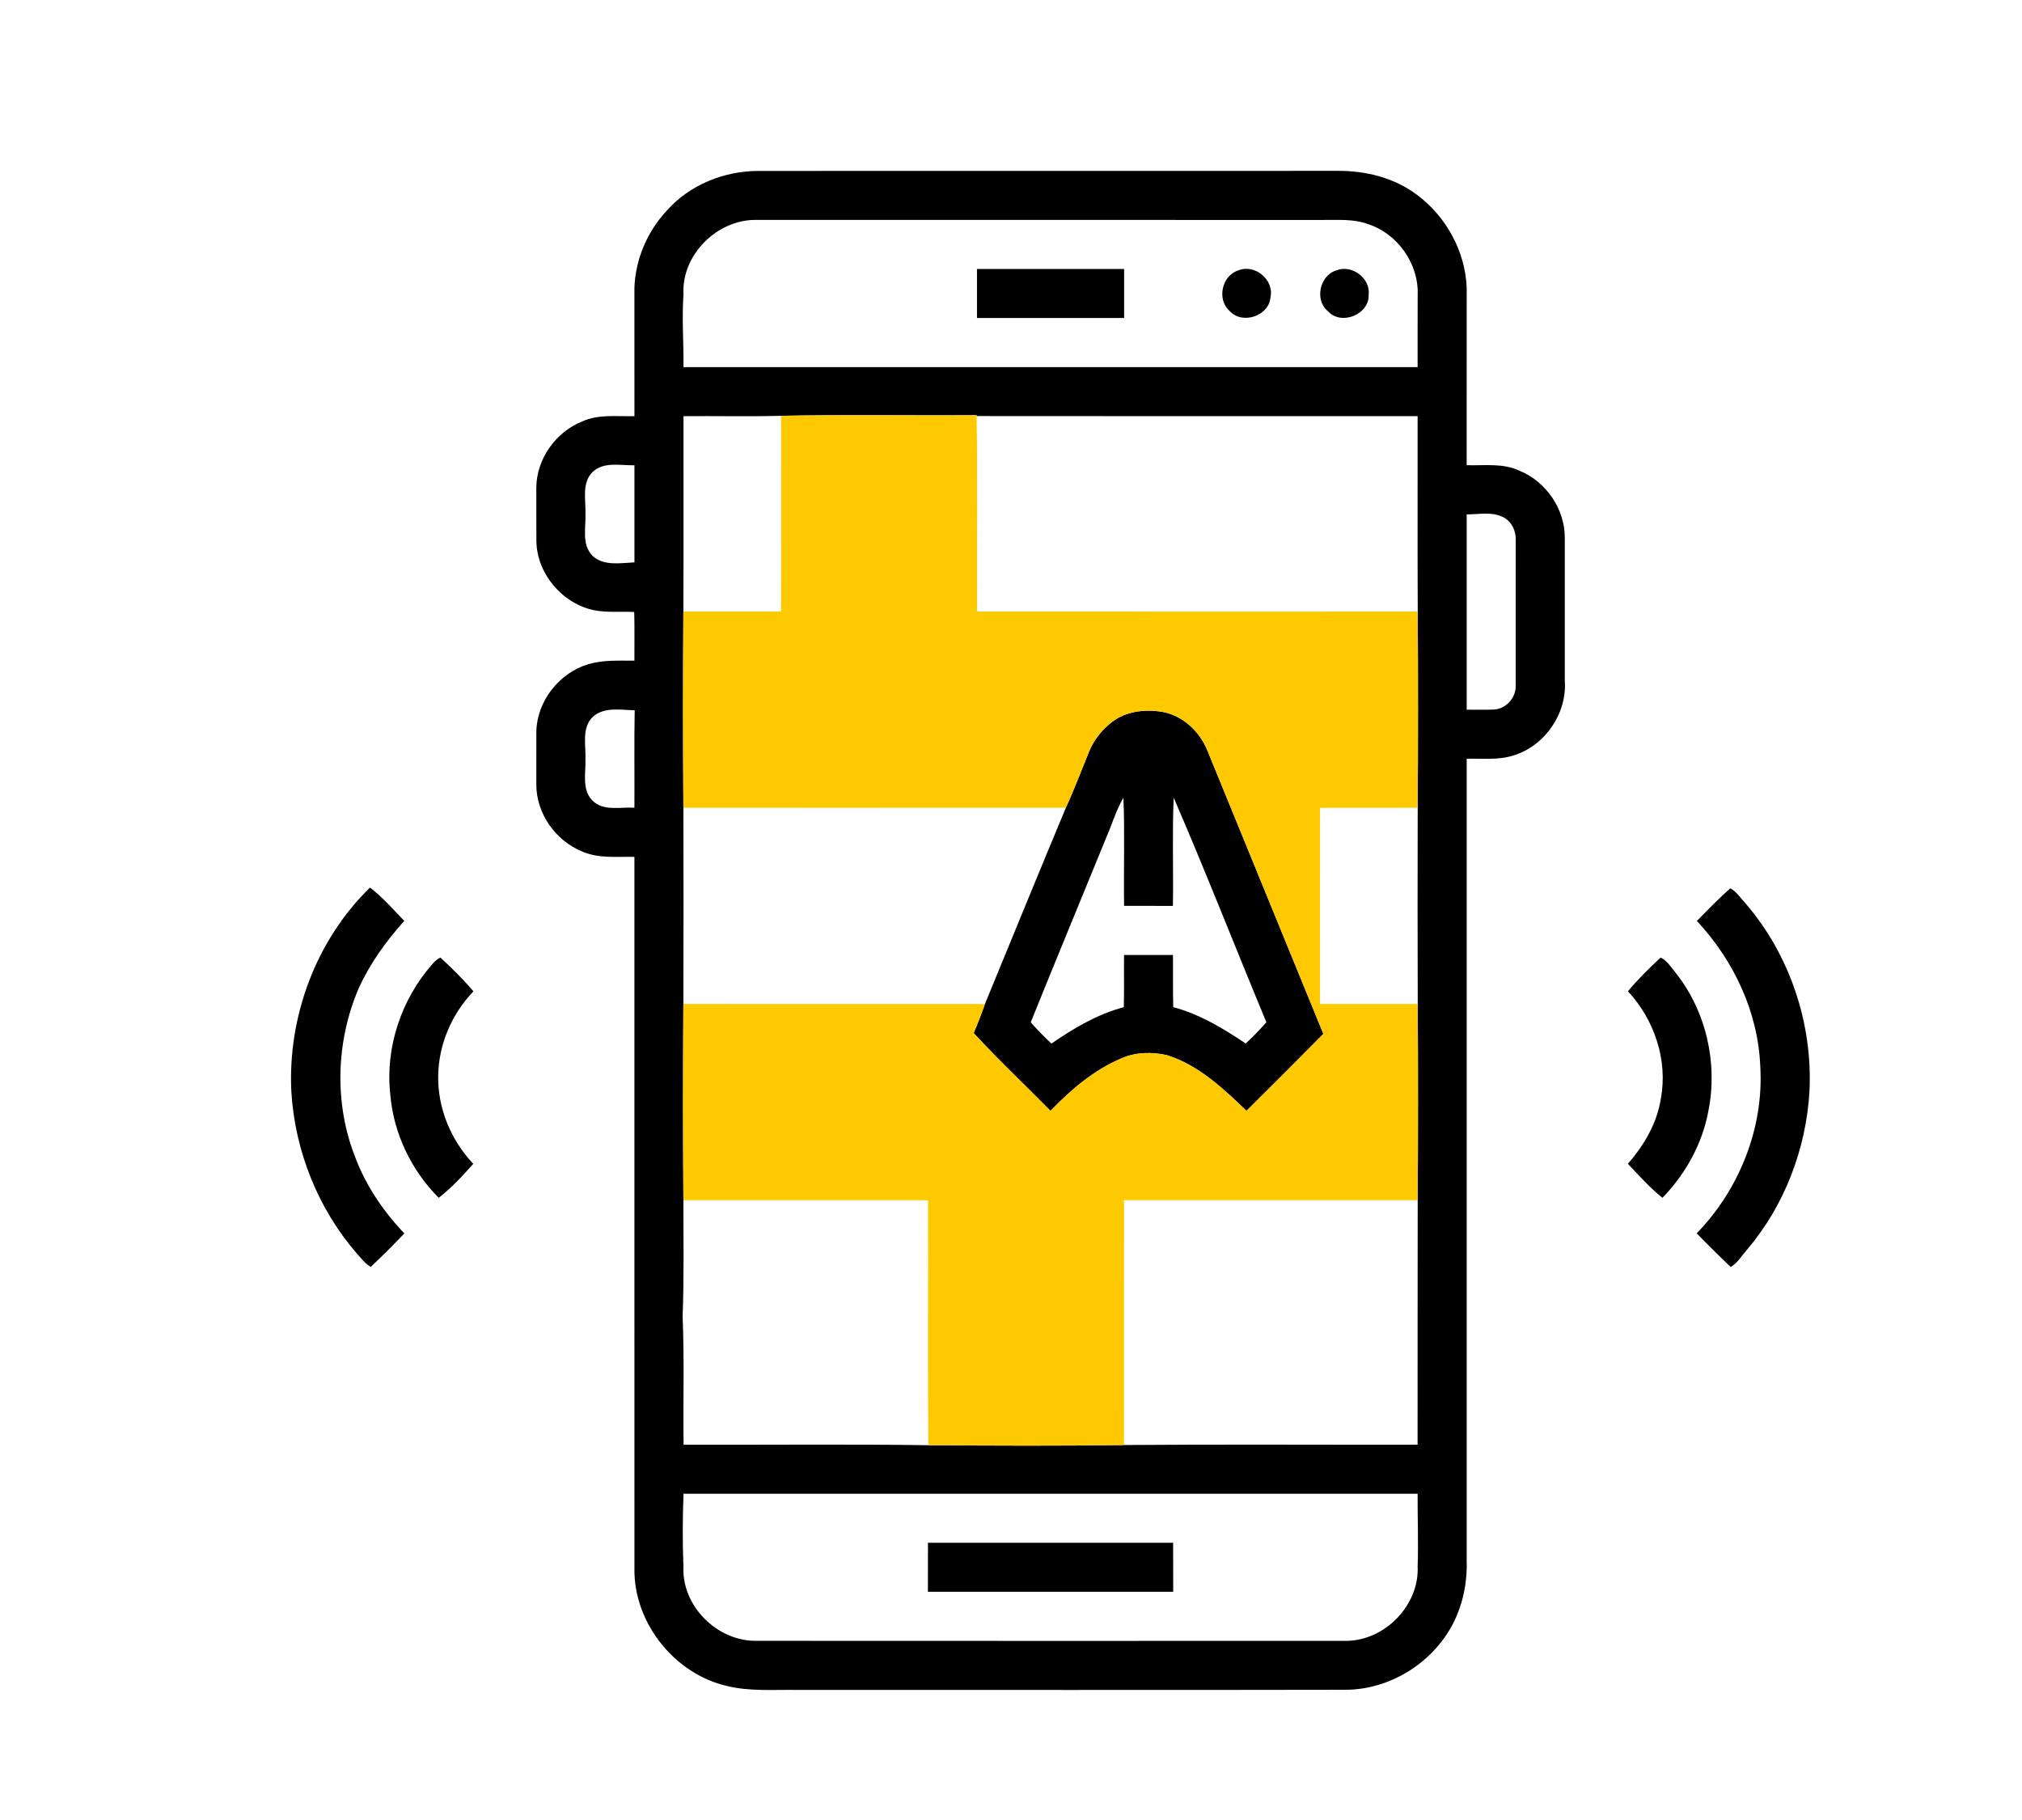 <?xml version="1.0" encoding="UTF-8"?>
<svg xmlns="http://www.w3.org/2000/svg" width="639pt" height="575pt" viewBox="0 0 639 575" version="1.1">
  <g id="#ffffffff">
</g>
  <g id="#000000ff">
    <path fill="#000000" opacity="1.00" d=" M 210.66 66.62 C 217.97 58.33 228.99 53.95 239.96 54.01 C 300.97 53.98 361.98 54.02 422.99 53.99 C 431.72 53.97 440.64 56.19 447.70 61.49 C 456.97 68.31 463.08 79.40 463.51 90.94 C 463.50 109.63 463.50 128.31 463.50 147.00 C 469.10 147.16 475.04 146.26 480.28 148.78 C 488.64 152.22 494.57 160.90 494.51 169.97 C 494.50 185.00 494.49 200.03 494.51 215.07 C 495.27 225.39 488.29 235.62 478.40 238.68 C 473.59 240.27 468.47 239.62 463.51 239.76 C 463.50 324.17 463.50 408.58 463.51 492.99 C 463.67 498.16 462.97 503.39 461.23 508.27 C 456.11 523.24 440.97 533.95 425.16 533.95 C 367.44 534.07 309.71 533.97 251.99 534.00 C 244.51 533.88 236.92 534.54 229.59 532.72 C 213.49 528.93 200.94 513.56 200.50 497.02 C 200.50 421.60 200.50 346.18 200.49 270.76 C 195.02 270.64 189.28 271.34 184.11 269.12 C 175.65 265.76 169.50 257.12 169.49 247.97 C 169.50 242.36 169.48 236.74 169.50 231.13 C 169.72 221.51 176.73 212.63 185.90 209.88 C 190.63 208.49 195.62 208.78 200.49 208.76 C 200.47 203.63 200.57 198.50 200.43 193.38 C 196.23 193.16 191.97 193.65 187.80 192.83 C 177.74 190.80 169.66 181.29 169.51 170.99 C 169.47 165.32 169.51 159.64 169.49 153.97 C 169.60 144.93 175.72 136.41 184.10 133.13 C 189.25 130.79 195.02 131.67 200.50 131.50 C 200.50 118.00 200.50 104.49 200.49 90.99 C 200.79 81.98 204.53 73.20 210.66 66.62 M 216.00 93.00 C 215.45 100.66 216.08 108.33 216.00 116.00 C 293.33 116.00 370.67 116.00 448.00 116.00 C 448.01 108.35 447.98 100.69 448.02 93.04 C 448.35 83.28 441.60 73.78 432.31 70.81 C 427.75 69.11 422.81 69.55 418.05 69.50 C 358.36 69.50 298.67 69.51 238.97 69.49 C 226.66 69.31 215.29 80.57 216.00 93.00 M 246.83 131.39 C 236.56 131.66 226.28 131.42 216.00 131.50 C 215.97 152.08 216.06 172.66 215.96 193.24 C 215.83 213.91 215.82 234.59 215.97 255.25 C 216.02 275.92 216.03 296.58 215.96 317.24 C 215.83 337.91 215.82 358.59 215.97 379.25 C 215.98 391.51 216.17 403.77 215.73 416.02 C 216.28 429.51 215.85 443.02 216.03 456.52 C 241.82 456.59 267.62 456.30 293.39 456.67 C 313.99 456.82 334.62 456.92 355.21 456.61 C 386.13 456.36 417.06 456.57 447.99 456.51 C 448.03 430.76 447.96 405.00 448.03 379.25 C 448.15 358.58 448.16 337.91 448.04 317.24 C 447.96 296.58 447.99 275.92 448.03 255.25 C 448.15 234.58 448.16 213.91 448.04 193.24 C 447.94 172.66 448.03 152.08 448.00 131.50 C 401.54 131.48 355.09 131.54 308.63 131.47 L 308.62 131.20 C 288.02 131.36 267.41 131.00 246.83 131.39 M 187.19 149.22 C 183.86 152.64 185.11 157.77 185.02 162.04 C 185.22 166.56 183.70 171.99 187.24 175.62 C 190.82 178.95 196.08 177.90 200.50 177.70 C 200.49 167.47 200.50 157.25 200.50 147.02 C 196.07 147.13 190.74 145.75 187.19 149.22 M 463.51 162.54 C 463.50 183.11 463.50 203.68 463.51 224.25 C 466.37 224.21 469.25 224.34 472.12 224.21 C 475.79 224.04 478.88 220.72 478.99 217.10 C 479.01 201.69 478.99 186.28 479.00 170.87 C 479.20 167.87 477.72 164.69 474.94 163.37 C 471.35 161.62 467.31 162.56 463.51 162.54 M 187.42 226.43 C 183.69 229.96 185.21 235.52 185.02 240.05 C 185.13 244.32 183.84 249.45 187.14 252.88 C 190.62 256.49 196.06 254.91 200.49 255.25 C 200.56 244.98 200.38 234.71 200.58 224.44 C 196.20 224.35 191.05 223.30 187.42 226.43 M 216.01 472.00 C 215.71 479.67 215.67 487.35 215.99 495.03 C 215.38 507.49 226.69 518.69 239.09 518.48 C 301.34 518.53 363.59 518.50 425.85 518.49 C 437.89 518.18 448.55 507.10 448.01 495.00 C 448.28 487.33 447.96 479.68 448.00 472.00 C 370.67 472.00 293.34 472.00 216.01 472.00 Z"></path>
    <path fill="#000000" opacity="1.00" d=" M 308.75 85.00 C 324.25 85.00 339.75 85.00 355.25 85.00 C 355.25 90.17 355.25 95.33 355.25 100.49 C 339.75 100.51 324.25 100.51 308.75 100.49 C 308.75 95.33 308.75 90.17 308.75 85.00 Z"></path>
    <path fill="#000000" opacity="1.00" d=" M 391.41 85.42 C 396.54 83.32 402.70 88.44 401.51 93.87 C 401.13 99.85 392.56 102.71 388.59 98.27 C 384.45 94.62 386.13 87.02 391.41 85.42 Z"></path>
    <path fill="#000000" opacity="1.00" d=" M 422.39 85.42 C 427.14 83.50 433.15 87.90 432.53 93.06 C 432.87 99.32 423.86 103.03 419.70 98.36 C 415.31 94.90 417.06 86.92 422.39 85.42 Z"></path>
    <path fill="#000000" opacity="1.00" d=" M 350.70 228.72 C 354.83 225.08 360.67 224.12 366.00 224.75 C 373.11 225.42 379.08 230.82 381.64 237.33 C 393.85 267.11 406.03 296.90 418.21 326.69 C 410.16 334.85 402.06 342.95 393.92 351.01 C 386.52 343.94 378.80 336.58 368.81 333.43 C 364.08 332.35 358.97 332.43 354.48 334.40 C 345.77 338.04 338.49 344.29 331.99 351.01 C 323.90 342.81 315.49 334.91 307.70 326.43 C 308.99 323.41 310.19 320.36 311.26 317.26 C 319.78 296.59 328.22 275.87 336.84 255.24 C 339.31 249.80 341.44 244.23 343.69 238.70 C 345.09 234.82 347.49 231.33 350.70 228.72 M 350.83 261.67 C 342.48 282.13 334.01 302.53 325.74 323.03 C 327.81 325.37 329.98 327.63 332.28 329.76 C 339.32 324.88 346.83 320.48 355.15 318.25 C 355.30 312.75 355.16 307.25 355.23 301.76 C 360.38 301.74 365.53 301.74 370.69 301.76 C 370.73 307.25 370.64 312.74 370.77 318.24 C 379.11 320.48 386.58 324.95 393.67 329.75 C 395.96 327.61 398.15 325.37 400.20 323.01 C 390.39 299.38 381.06 275.53 370.91 252.05 C 370.42 263.44 370.86 274.85 370.67 286.25 C 365.52 286.24 360.38 286.26 355.24 286.24 C 355.07 274.84 355.48 263.44 355.03 252.05 C 353.28 255.09 352.07 258.39 350.83 261.67 Z"></path>
    <path fill="#000000" opacity="1.00" d=" M 92.08 345.04 C 90.86 321.35 99.86 297.06 116.93 280.46 C 120.93 283.54 124.28 287.36 127.76 291.00 C 121.97 297.44 116.82 304.56 113.27 312.50 C 106.13 329.28 105.58 348.87 112.33 365.86 C 115.74 374.81 121.19 382.85 127.79 389.75 C 124.34 393.36 120.81 396.90 117.17 400.32 C 115.39 399.32 114.18 397.64 112.82 396.16 C 100.53 382.02 93.22 363.72 92.08 345.04 Z"></path>
    <path fill="#000000" opacity="1.00" d=" M 536.24 291.01 C 539.70 287.51 543.12 283.95 546.81 280.69 C 548.84 281.78 550.07 283.81 551.61 285.44 C 565.66 301.74 572.95 323.59 571.82 345.05 C 570.74 363.22 563.84 381.14 551.99 395.02 C 550.37 396.86 549.10 399.09 546.95 400.36 C 543.29 396.89 539.71 393.34 536.20 389.72 C 549.66 375.85 557.45 356.41 556.29 337.02 C 555.63 319.84 547.90 303.47 536.24 291.01 Z"></path>
    <path fill="#000000" opacity="1.00" d=" M 136.69 304.59 C 137.37 303.74 138.21 303.07 139.18 302.57 C 142.83 305.97 146.41 309.44 149.61 313.26 C 142.76 320.38 138.60 330.08 138.48 339.99 C 138.31 350.27 142.55 360.32 149.56 367.76 C 146.17 371.58 142.70 375.35 138.65 378.50 C 130.01 369.85 124.40 358.20 123.35 345.99 C 121.66 331.12 126.78 315.75 136.69 304.59 Z"></path>
    <path fill="#000000" opacity="1.00" d=" M 514.46 313.23 C 517.64 309.42 521.17 305.94 524.81 302.57 C 526.93 303.62 528.14 305.72 529.61 307.47 C 539.17 319.55 542.90 335.89 539.91 350.96 C 538.00 361.37 532.71 370.95 525.36 378.50 C 521.38 375.28 517.95 371.46 514.45 367.75 C 519.57 361.87 523.72 354.86 524.88 347.05 C 527.12 334.94 522.77 322.15 514.46 313.23 Z"></path>
    <path fill="#000000" opacity="1.00" d=" M 293.24 502.99 C 293.25 497.82 293.23 492.66 293.26 487.49 C 319.09 487.51 344.91 487.51 370.74 487.49 C 370.77 492.66 370.74 497.82 370.76 502.99 C 344.92 503.01 319.08 503.00 293.24 502.99 Z"></path>
  </g>
  <g id="#ffc900ff">
    <path fill="#ffc900" opacity="1.00" d=" M 246.83 131.39 C 267.41 131.00 288.02 131.36 308.62 131.20 L 308.63 131.47 C 308.99 152.05 308.67 172.65 308.79 193.23 C 355.21 193.26 401.62 193.24 448.04 193.24 C 448.16 213.91 448.15 234.58 448.03 255.25 C 437.74 255.25 427.45 255.24 417.16 255.26 C 417.12 275.92 417.15 296.58 417.16 317.24 C 427.45 317.26 437.75 317.24 448.04 317.24 C 448.16 337.91 448.15 358.58 448.03 379.25 C 417.10 379.25 386.17 379.24 355.23 379.26 C 355.19 405.04 355.24 430.83 355.21 456.61 C 334.62 456.92 313.99 456.82 293.39 456.67 C 293.12 430.87 293.37 405.06 293.27 379.26 C 267.50 379.24 241.74 379.25 215.97 379.25 C 215.82 358.59 215.83 337.91 215.96 317.24 C 247.73 317.26 279.50 317.23 311.26 317.26 C 310.19 320.36 308.99 323.41 307.70 326.43 C 315.49 334.91 323.90 342.81 331.99 351.01 C 338.49 344.29 345.77 338.04 354.48 334.40 C 358.97 332.43 364.08 332.35 368.81 333.43 C 378.80 336.58 386.52 343.94 393.92 351.01 C 402.06 342.95 410.16 334.85 418.21 326.69 C 406.03 296.90 393.85 267.11 381.64 237.33 C 379.08 230.82 373.11 225.42 366.00 224.75 C 360.67 224.12 354.83 225.08 350.70 228.72 C 347.49 231.33 345.09 234.82 343.69 238.70 C 341.44 244.23 339.31 249.80 336.84 255.24 C 296.55 255.27 256.26 255.24 215.97 255.25 C 215.82 234.59 215.83 213.91 215.96 193.24 C 226.25 193.24 236.53 193.26 246.82 193.24 C 246.85 172.62 246.86 152.00 246.83 131.39 Z"></path>
  </g>
</svg>
